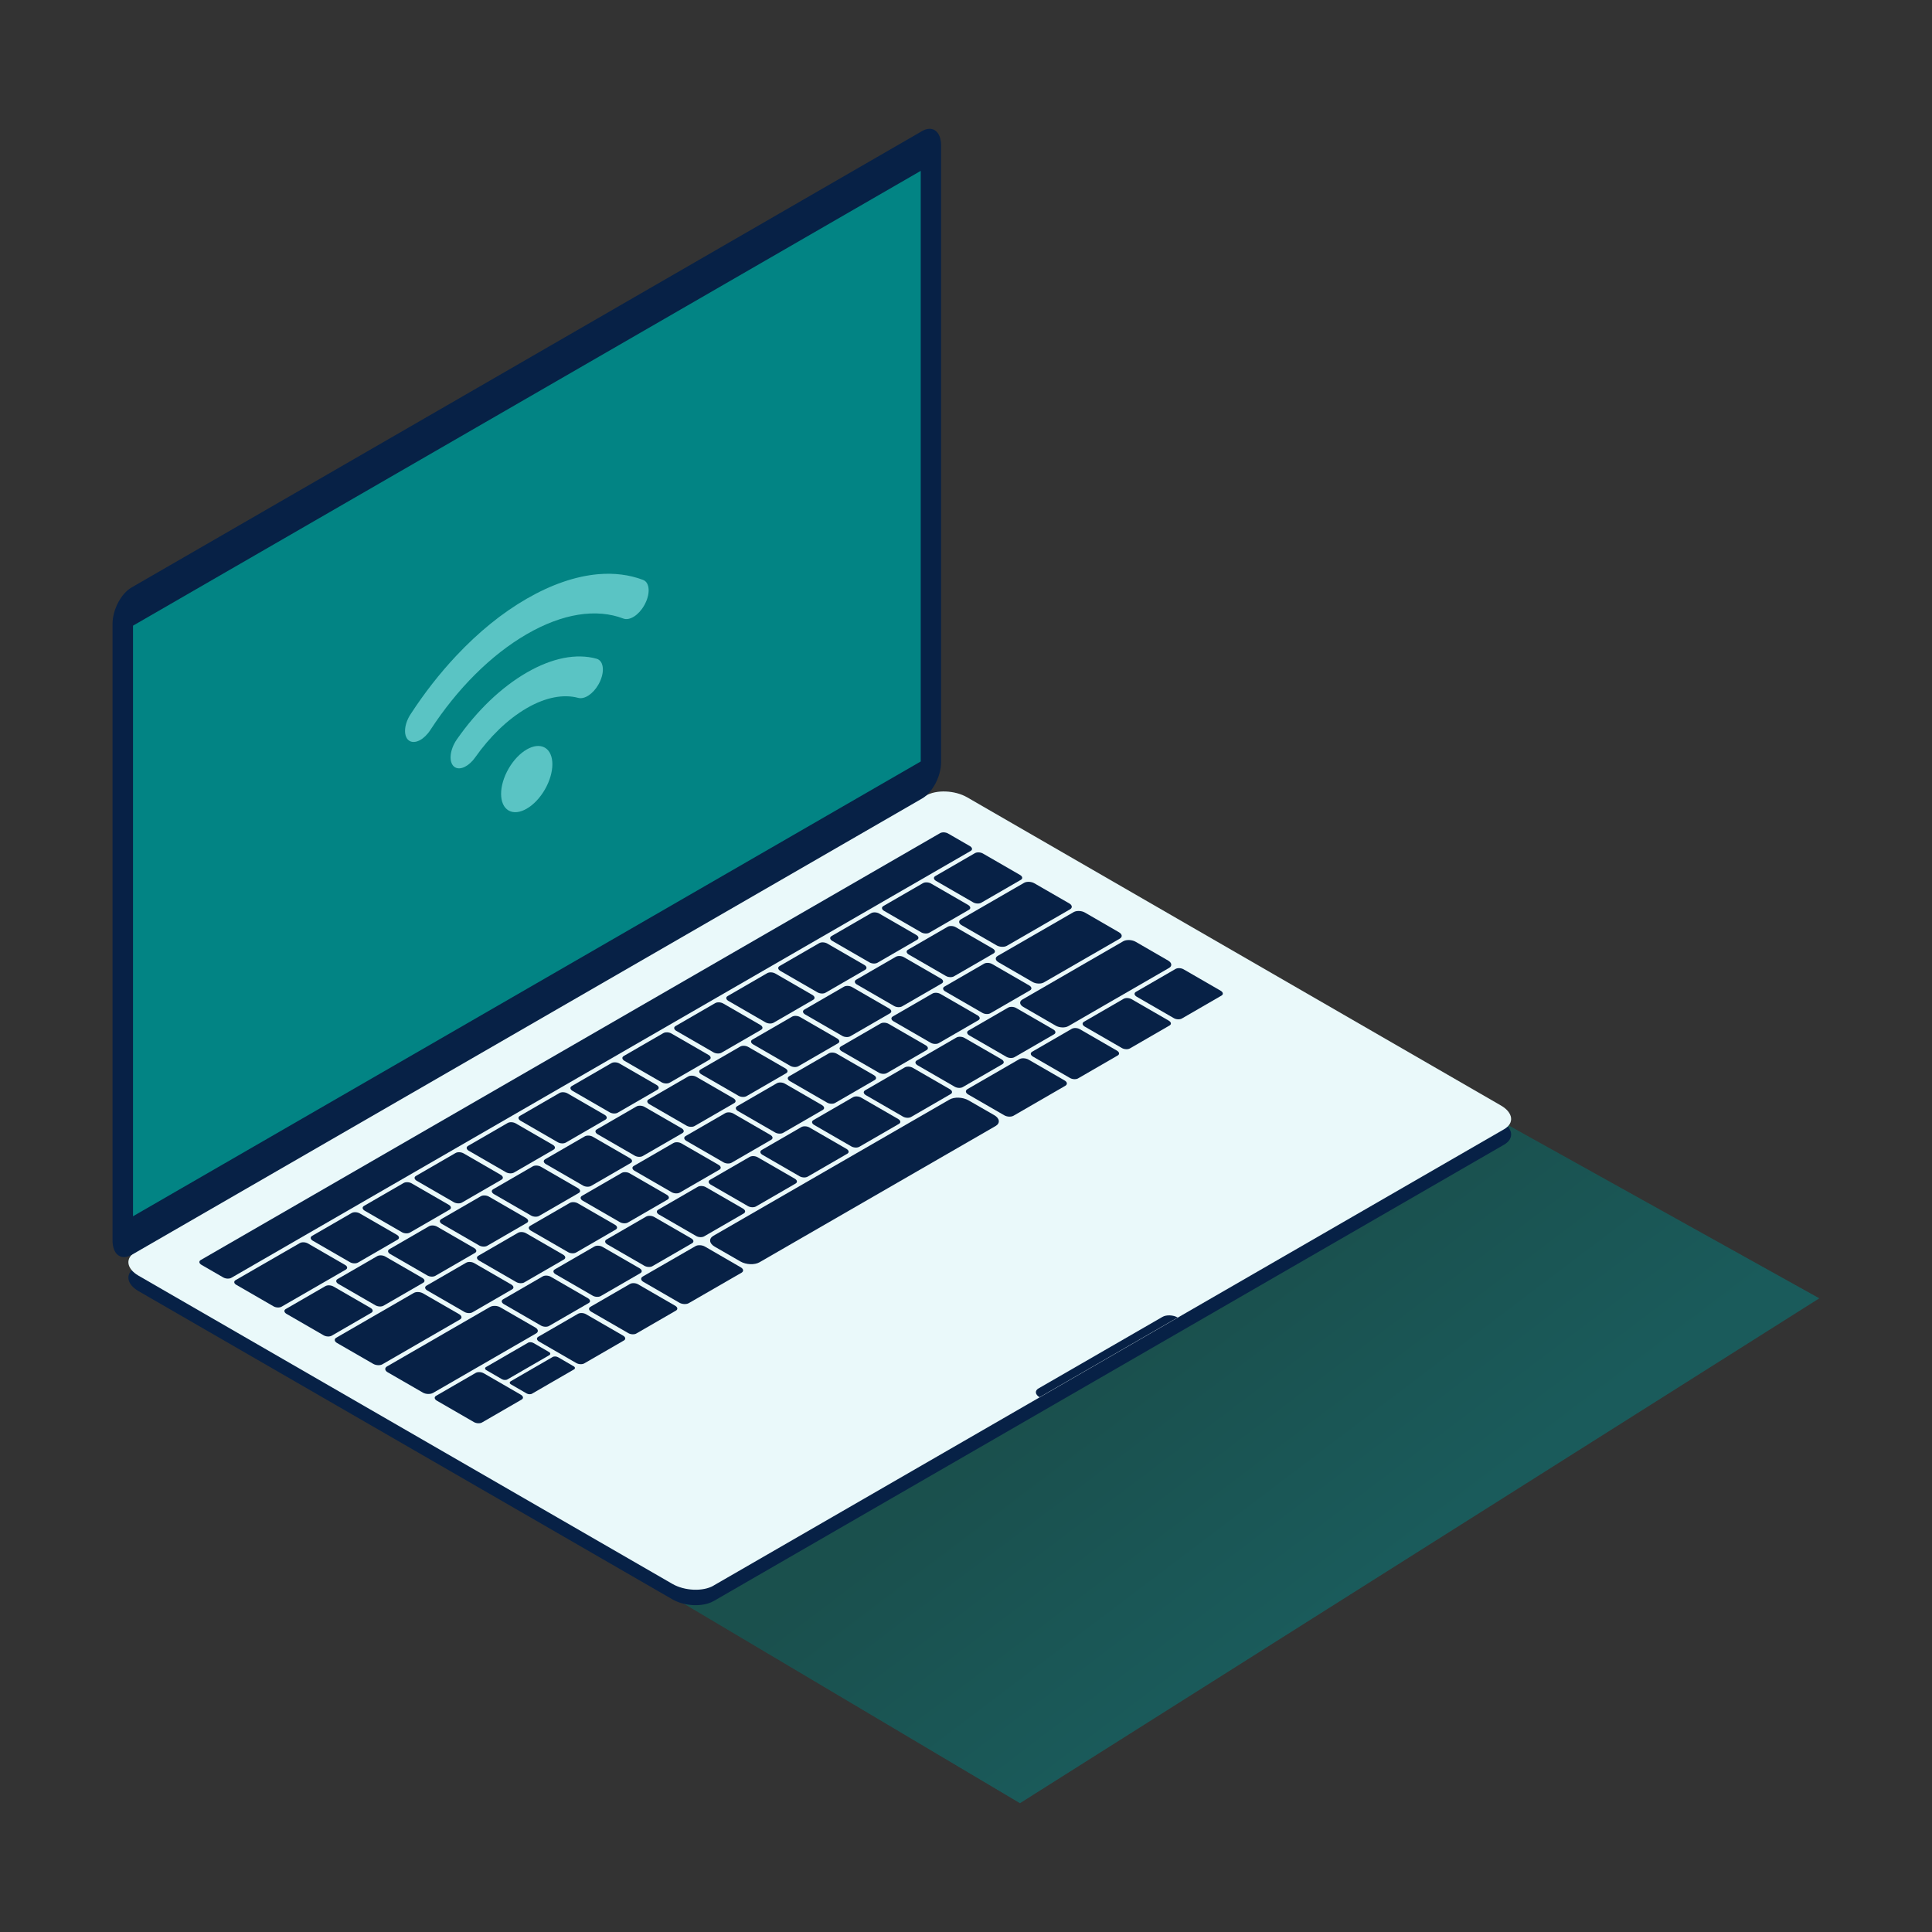 <svg width="120" height="120" viewBox="0 0 120 120" fill="none" xmlns="http://www.w3.org/2000/svg">
<rect x="0" y="0" width="120" height="120" fill="#333333" stroke="none"/>
<path d="M63.339 53L113 80.641L63.351 112L14 82.705L63.339 53Z" fill="url(#paint0_linear_380_3951)" fill-opacity="0.5"/>
<path d="M44.313 99.453L93.418 71.1C94.074 70.722 93.987 70.066 93.232 69.627L60.065 50.478C59.309 50.044 58.171 49.995 57.515 50.372L8.416 78.719C7.76 79.096 7.846 79.752 8.601 80.192L41.769 99.341C42.524 99.775 43.663 99.824 44.319 99.447L44.313 99.453Z" fill="#072146"/>
<path d="M44.313 98.487L93.418 70.141C94.074 69.763 93.987 69.107 93.232 68.668L60.065 49.519C59.309 49.085 58.171 49.036 57.515 49.413L8.416 77.76C7.76 78.137 7.846 78.793 8.601 79.233L41.769 98.382C42.524 98.816 43.663 98.865 44.319 98.487H44.313Z" fill="#EAF9FA"/>
<path d="M57.029 90.145L78.957 77.481C79.217 77.333 79.186 77.067 78.883 76.894L65.681 69.269C65.378 69.095 64.926 69.077 64.66 69.225L42.731 81.888C42.472 82.037 42.502 82.303 42.806 82.476L56.007 90.101C56.311 90.275 56.762 90.293 57.029 90.145Z" fill="#EAF9FA"/>
<path d="M30.221 88.604L76.293 62.003C76.553 61.855 76.522 61.589 76.219 61.415L59.13 51.55C58.827 51.376 58.375 51.358 58.109 51.506L12.037 78.108C11.777 78.256 11.808 78.522 12.111 78.695L29.199 88.561C29.503 88.734 29.954 88.753 30.221 88.604Z" fill="#EAF9FA"/>
<path d="M60.954 56.066L63.405 54.649C63.535 54.575 63.517 54.445 63.368 54.352L61.053 53.015C60.905 52.928 60.676 52.916 60.546 52.996L58.095 54.414C57.965 54.488 57.983 54.618 58.132 54.711L60.447 56.048C60.595 56.134 60.824 56.147 60.954 56.066Z" fill="#072146"/>
<path d="M57.728 57.928L60.179 56.511C60.309 56.437 60.29 56.307 60.142 56.214L57.827 54.877C57.678 54.791 57.449 54.778 57.319 54.859L54.868 56.276C54.738 56.35 54.757 56.48 54.906 56.573L57.22 57.91C57.369 57.996 57.598 58.009 57.728 57.928Z" fill="#072146"/>
<path d="M54.509 59.793L56.96 58.375C57.09 58.301 57.071 58.171 56.923 58.078L54.608 56.741C54.459 56.655 54.23 56.642 54.101 56.723L51.65 58.14C51.52 58.215 51.538 58.344 51.687 58.437L54.002 59.774C54.15 59.861 54.379 59.873 54.509 59.793Z" fill="#072146"/>
<path d="M51.282 61.655L53.733 60.238C53.863 60.163 53.845 60.033 53.696 59.941L51.382 58.604C51.233 58.517 51.004 58.505 50.874 58.585L48.423 60.002C48.293 60.077 48.312 60.207 48.46 60.3L50.775 61.636C50.923 61.723 51.153 61.736 51.282 61.655Z" fill="#072146"/>
<path d="M48.056 63.518L50.507 62.101C50.637 62.027 50.618 61.897 50.47 61.804L48.155 60.467C48.006 60.38 47.777 60.368 47.647 60.448L45.197 61.866C45.066 61.94 45.085 62.07 45.234 62.163L47.548 63.5C47.697 63.586 47.926 63.599 48.056 63.518Z" fill="#072146"/>
<path d="M44.822 65.381L47.273 63.963C47.402 63.889 47.384 63.759 47.235 63.666L44.921 62.329C44.772 62.243 44.543 62.23 44.413 62.311L41.962 63.728C41.832 63.802 41.851 63.932 41.999 64.025L44.314 65.362C44.463 65.449 44.692 65.461 44.822 65.381Z" fill="#072146"/>
<path d="M41.603 67.243L44.054 65.826C44.184 65.751 44.165 65.621 44.017 65.528L41.702 64.192C41.553 64.105 41.324 64.093 41.194 64.173L38.743 65.59C38.613 65.665 38.632 65.795 38.781 65.888L41.095 67.224C41.244 67.311 41.473 67.323 41.603 67.243Z" fill="#072146"/>
<path d="M38.376 69.107L40.827 67.69C40.957 67.616 40.939 67.486 40.79 67.393L38.475 66.056C38.327 65.969 38.098 65.957 37.968 66.037L35.517 67.455C35.387 67.529 35.405 67.659 35.554 67.752L37.869 69.089C38.017 69.175 38.246 69.188 38.376 69.107Z" fill="#072146"/>
<path d="M35.15 70.964L37.601 69.546C37.731 69.472 37.712 69.342 37.563 69.249L35.249 67.912C35.1 67.826 34.871 67.813 34.741 67.894L32.29 69.311C32.16 69.385 32.179 69.515 32.327 69.608L34.642 70.945C34.791 71.032 35.02 71.044 35.15 70.964Z" fill="#072146"/>
<path d="M31.931 72.826L34.382 71.409C34.512 71.334 34.493 71.204 34.345 71.112L32.03 69.775C31.881 69.688 31.652 69.676 31.522 69.756L29.072 71.173C28.942 71.248 28.96 71.378 29.109 71.471L31.423 72.807C31.572 72.894 31.801 72.906 31.931 72.826Z" fill="#072146"/>
<path d="M28.697 74.69L31.148 73.273C31.277 73.199 31.259 73.069 31.11 72.976L28.796 71.639C28.647 71.552 28.418 71.54 28.288 71.62L25.837 73.038C25.707 73.112 25.726 73.242 25.874 73.335L28.189 74.672C28.338 74.758 28.567 74.771 28.697 74.69Z" fill="#072146"/>
<path d="M25.47 76.552L27.921 75.135C28.051 75.061 28.032 74.931 27.884 74.838L25.569 73.501C25.421 73.415 25.192 73.402 25.061 73.483L22.611 74.9C22.481 74.974 22.499 75.104 22.648 75.197L24.962 76.534C25.111 76.621 25.34 76.633 25.47 76.552Z" fill="#072146"/>
<path d="M22.243 78.416L24.694 76.998C24.824 76.924 24.806 76.794 24.657 76.701L22.342 75.365C22.194 75.278 21.965 75.266 21.835 75.346L19.384 76.763C19.254 76.838 19.273 76.968 19.421 77.06L21.736 78.397C21.884 78.484 22.113 78.496 22.243 78.416Z" fill="#072146"/>
<path d="M17.496 81.157L21.476 78.86C21.606 78.786 21.587 78.656 21.438 78.57L19.124 77.233C18.975 77.146 18.746 77.134 18.616 77.214L14.636 79.51C14.507 79.585 14.525 79.715 14.674 79.801L16.988 81.138C17.137 81.225 17.366 81.237 17.496 81.157Z" fill="#072146"/>
<path d="M62.537 58.746L66.461 56.48C66.622 56.388 66.603 56.22 66.418 56.115L64.239 54.859C64.053 54.754 63.769 54.741 63.608 54.834L59.684 57.099C59.523 57.192 59.541 57.359 59.727 57.464L61.906 58.721C62.091 58.826 62.376 58.838 62.537 58.746Z" fill="#072146"/>
<path d="M59.259 60.638L61.71 59.221C61.84 59.147 61.821 59.017 61.673 58.924L59.358 57.587C59.209 57.501 58.98 57.488 58.851 57.569L56.4 58.986C56.27 59.06 56.288 59.19 56.437 59.283L58.752 60.62C58.9 60.706 59.129 60.719 59.259 60.638Z" fill="#072146"/>
<path d="M56.04 62.503L58.491 61.085C58.621 61.011 58.603 60.881 58.454 60.788L56.139 59.451C55.991 59.365 55.762 59.352 55.632 59.433L53.181 60.85C53.051 60.924 53.069 61.054 53.218 61.147L55.533 62.484C55.681 62.571 55.91 62.583 56.04 62.503Z" fill="#072146"/>
<path d="M52.822 64.359L55.273 62.942C55.402 62.867 55.384 62.737 55.235 62.645L52.921 61.308C52.772 61.221 52.543 61.209 52.413 61.289L49.962 62.707C49.832 62.781 49.851 62.911 49.999 63.004L52.314 64.341C52.463 64.427 52.692 64.44 52.822 64.359Z" fill="#072146"/>
<path d="M46.376 68.079L48.827 66.662C48.957 66.587 48.939 66.457 48.79 66.364L46.475 65.028C46.327 64.941 46.098 64.928 45.968 65.009L43.517 66.426C43.387 66.501 43.405 66.631 43.554 66.723L45.869 68.06C46.017 68.147 46.246 68.159 46.376 68.079Z" fill="#072146"/>
<path d="M49.595 66.221L52.046 64.804C52.176 64.73 52.157 64.6 52.009 64.507L49.694 63.17C49.545 63.084 49.316 63.071 49.187 63.152L46.736 64.569C46.606 64.643 46.624 64.773 46.773 64.866L49.087 66.203C49.236 66.29 49.465 66.302 49.595 66.221Z" fill="#072146"/>
<path d="M43.15 69.935L45.601 68.518C45.731 68.444 45.712 68.314 45.563 68.221L43.249 66.884C43.1 66.797 42.871 66.785 42.741 66.865L40.29 68.283C40.16 68.357 40.179 68.487 40.327 68.58L42.642 69.917C42.791 70.003 43.02 70.016 43.15 69.935Z" fill="#072146"/>
<path d="M39.931 71.799L42.382 70.382C42.512 70.308 42.493 70.178 42.345 70.085L40.03 68.748C39.881 68.662 39.652 68.649 39.522 68.73L37.072 70.147C36.941 70.221 36.96 70.351 37.109 70.444L39.423 71.781C39.572 71.868 39.801 71.88 39.931 71.799Z" fill="#072146"/>
<path d="M36.72 73.656L39.171 72.239C39.301 72.164 39.282 72.034 39.134 71.942L36.819 70.605C36.67 70.518 36.441 70.506 36.312 70.586L33.861 72.004C33.731 72.078 33.749 72.208 33.898 72.3L36.212 73.637C36.361 73.724 36.59 73.736 36.72 73.656Z" fill="#072146"/>
<path d="M33.493 75.518L35.944 74.101C36.074 74.027 36.056 73.897 35.907 73.804L33.592 72.467C33.444 72.38 33.215 72.368 33.085 72.448L30.634 73.866C30.504 73.94 30.523 74.07 30.671 74.163L32.986 75.5C33.134 75.586 33.363 75.599 33.493 75.518Z" fill="#072146"/>
<path d="M30.267 77.375L32.718 75.957C32.848 75.883 32.829 75.753 32.681 75.66L30.366 74.323C30.217 74.237 29.988 74.224 29.858 74.305L27.407 75.722C27.277 75.796 27.296 75.927 27.445 76.019L29.759 77.356C29.908 77.443 30.137 77.455 30.267 77.375Z" fill="#072146"/>
<path d="M27.048 79.239L29.499 77.822C29.629 77.747 29.61 77.617 29.462 77.525L27.147 76.188C26.999 76.101 26.77 76.089 26.64 76.169L24.189 77.587C24.059 77.661 24.077 77.791 24.226 77.884L26.541 79.22C26.689 79.307 26.918 79.32 27.048 79.239Z" fill="#072146"/>
<path d="M23.829 81.095L26.28 79.678C26.41 79.604 26.392 79.474 26.243 79.381L23.928 78.044C23.78 77.957 23.551 77.945 23.421 78.026L20.97 79.443C20.84 79.517 20.858 79.647 21.007 79.74L23.322 81.077C23.47 81.163 23.699 81.176 23.829 81.095Z" fill="#072146"/>
<path d="M20.611 82.958L23.061 81.54C23.192 81.466 23.173 81.336 23.024 81.243L20.71 79.906C20.561 79.82 20.332 79.807 20.202 79.888L17.751 81.305C17.621 81.379 17.64 81.51 17.788 81.602L20.103 82.939C20.252 83.026 20.481 83.038 20.611 82.958Z" fill="#072146"/>
<path d="M64.829 61.024L69.551 58.301C69.731 58.196 69.706 58.023 69.502 57.905L67.385 56.68C67.181 56.562 66.871 56.55 66.692 56.649L61.97 59.372C61.79 59.477 61.815 59.65 62.019 59.768L64.136 60.993C64.34 61.111 64.65 61.123 64.829 61.024Z" fill="#072146"/>
<path d="M61.525 62.929L63.976 61.512C64.106 61.438 64.087 61.308 63.938 61.215L61.624 59.878C61.475 59.791 61.246 59.779 61.116 59.86L58.665 61.277C58.535 61.351 58.554 61.481 58.702 61.574L61.017 62.911C61.166 62.998 61.395 63.01 61.525 62.929Z" fill="#072146"/>
<path d="M58.314 64.787L60.765 63.37C60.895 63.295 60.876 63.165 60.727 63.072L58.413 61.736C58.264 61.649 58.035 61.636 57.905 61.717L55.454 63.134C55.324 63.209 55.343 63.339 55.491 63.431L57.806 64.768C57.955 64.855 58.184 64.867 58.314 64.787Z" fill="#072146"/>
<path d="M55.095 66.645L57.546 65.228C57.676 65.154 57.657 65.024 57.509 64.931L55.194 63.594C55.045 63.507 54.816 63.495 54.687 63.575L52.236 64.993C52.106 65.067 52.124 65.197 52.273 65.29L54.587 66.627C54.736 66.713 54.965 66.726 55.095 66.645Z" fill="#072146"/>
<path d="M51.876 68.502L54.327 67.084C54.457 67.01 54.439 66.88 54.29 66.787L51.975 65.45C51.827 65.364 51.598 65.351 51.468 65.432L49.017 66.849C48.887 66.923 48.905 67.053 49.054 67.146L51.369 68.483C51.517 68.57 51.746 68.582 51.876 68.502Z" fill="#072146"/>
<path d="M48.65 70.358L51.101 68.941C51.231 68.867 51.212 68.737 51.063 68.644L48.749 67.307C48.6 67.22 48.371 67.208 48.241 67.288L45.79 68.706C45.66 68.78 45.679 68.91 45.827 69.003L48.142 70.34C48.291 70.426 48.52 70.439 48.65 70.358Z" fill="#072146"/>
<path d="M45.447 72.214L47.898 70.796C48.027 70.722 48.009 70.592 47.86 70.499L45.546 69.162C45.397 69.076 45.168 69.063 45.038 69.144L42.587 70.561C42.457 70.635 42.476 70.765 42.624 70.858L44.939 72.195C45.088 72.282 45.317 72.294 45.447 72.214Z" fill="#072146"/>
<path d="M42.228 74.07L44.679 72.653C44.809 72.579 44.79 72.448 44.642 72.356L42.327 71.019C42.178 70.932 41.949 70.92 41.819 71L39.368 72.418C39.238 72.492 39.257 72.622 39.406 72.715L41.72 74.052C41.869 74.138 42.098 74.15 42.228 74.07Z" fill="#072146"/>
<path d="M39.009 75.928L41.46 74.511C41.59 74.437 41.571 74.307 41.423 74.214L39.108 72.877C38.959 72.79 38.73 72.778 38.601 72.859L36.15 74.276C36.02 74.35 36.038 74.48 36.187 74.573L38.502 75.91C38.65 75.996 38.879 76.009 39.009 75.928Z" fill="#072146"/>
<path d="M35.79 77.791L38.241 76.373C38.371 76.299 38.353 76.169 38.204 76.076L35.889 74.74C35.741 74.653 35.512 74.641 35.382 74.721L32.931 76.138C32.801 76.213 32.819 76.343 32.968 76.435L35.283 77.772C35.431 77.859 35.66 77.871 35.79 77.791Z" fill="#072146"/>
<path d="M32.572 79.648L35.023 78.231C35.152 78.157 35.134 78.027 34.985 77.934L32.671 76.597C32.522 76.51 32.293 76.498 32.163 76.578L29.712 77.996C29.582 78.07 29.601 78.2 29.749 78.293L32.064 79.63C32.213 79.716 32.442 79.729 32.572 79.648Z" fill="#072146"/>
<path d="M29.353 81.505L31.804 80.087C31.934 80.013 31.915 79.883 31.767 79.79L29.452 78.453C29.303 78.367 29.074 78.354 28.944 78.435L26.493 79.852C26.363 79.926 26.382 80.056 26.53 80.149L28.845 81.486C28.994 81.573 29.223 81.585 29.353 81.505Z" fill="#072146"/>
<path d="M23.747 84.741L28.568 81.956C28.71 81.875 28.692 81.733 28.531 81.634L26.266 80.328C26.099 80.235 25.851 80.223 25.709 80.303L20.887 83.088C20.745 83.169 20.763 83.311 20.924 83.41L23.189 84.716C23.357 84.809 23.604 84.822 23.747 84.741Z" fill="#072146"/>
<path d="M66.354 63.735L72.612 60.121C72.816 60.003 72.791 59.799 72.556 59.663L70.544 58.499C70.309 58.363 69.957 58.35 69.758 58.468L63.501 62.083C63.297 62.2 63.322 62.404 63.557 62.541L65.568 63.704C65.804 63.84 66.156 63.853 66.354 63.735Z" fill="#072146"/>
<path d="M63.017 65.66L65.468 64.243C65.598 64.168 65.579 64.038 65.431 63.946L63.116 62.609C62.967 62.522 62.738 62.51 62.608 62.59L60.157 64.007C60.028 64.082 60.046 64.212 60.195 64.305L62.509 65.641C62.658 65.728 62.887 65.74 63.017 65.66Z" fill="#072146"/>
<path d="M59.806 67.517L62.257 66.1C62.387 66.026 62.368 65.896 62.22 65.803L59.905 64.466C59.756 64.379 59.527 64.367 59.397 64.448L56.947 65.865C56.816 65.939 56.835 66.069 56.984 66.162L59.298 67.499C59.447 67.585 59.676 67.598 59.806 67.517Z" fill="#072146"/>
<path d="M56.595 69.374L59.046 67.956C59.176 67.882 59.157 67.752 59.009 67.659L56.694 66.323C56.545 66.236 56.316 66.224 56.187 66.304L53.736 67.721C53.606 67.796 53.624 67.925 53.773 68.018L56.087 69.355C56.236 69.442 56.465 69.454 56.595 69.374Z" fill="#072146"/>
<path d="M53.384 71.223L55.835 69.806C55.965 69.732 55.946 69.602 55.798 69.509L53.483 68.172C53.334 68.085 53.105 68.073 52.976 68.153L50.525 69.571C50.395 69.645 50.413 69.775 50.562 69.868L52.877 71.205C53.025 71.291 53.254 71.304 53.384 71.223Z" fill="#072146"/>
<path d="M50.173 73.08L52.624 71.662C52.754 71.588 52.735 71.458 52.587 71.365L50.272 70.028C50.124 69.942 49.895 69.93 49.765 70.01L47.314 71.427C47.184 71.502 47.202 71.632 47.351 71.724L49.666 73.061C49.814 73.148 50.043 73.16 50.173 73.08Z" fill="#072146"/>
<path d="M46.962 74.931L49.413 73.514C49.543 73.44 49.525 73.31 49.376 73.217L47.061 71.88C46.913 71.793 46.684 71.781 46.554 71.862L44.103 73.279C43.973 73.353 43.991 73.483 44.14 73.576L46.455 74.913C46.603 74.999 46.832 75.012 46.962 74.931Z" fill="#072146"/>
<path d="M43.743 76.788L46.194 75.371C46.324 75.296 46.306 75.166 46.157 75.073L43.842 73.737C43.694 73.65 43.465 73.638 43.335 73.718L40.884 75.135C40.754 75.21 40.773 75.34 40.921 75.432L43.236 76.769C43.384 76.856 43.613 76.868 43.743 76.788Z" fill="#072146"/>
<path d="M40.532 78.639L42.983 77.222C43.113 77.148 43.095 77.018 42.946 76.925L40.632 75.588C40.483 75.501 40.254 75.489 40.124 75.57L37.673 76.987C37.543 77.061 37.562 77.191 37.71 77.284L40.025 78.621C40.173 78.707 40.403 78.72 40.532 78.639Z" fill="#072146"/>
<path d="M37.322 80.496L39.773 79.079C39.902 79.004 39.884 78.874 39.735 78.781L37.421 77.445C37.272 77.358 37.043 77.346 36.913 77.426L34.462 78.843C34.332 78.918 34.351 79.048 34.499 79.14L36.814 80.477C36.963 80.564 37.192 80.576 37.322 80.496Z" fill="#072146"/>
<path d="M34.111 82.353L36.562 80.936C36.691 80.862 36.673 80.732 36.524 80.639L34.21 79.302C34.061 79.215 33.832 79.203 33.702 79.283L31.251 80.701C31.121 80.775 31.14 80.905 31.288 80.998L33.603 82.335C33.752 82.421 33.981 82.434 34.111 82.353Z" fill="#072146"/>
<path d="M26.897 86.517L33.297 82.822C33.458 82.73 33.439 82.562 33.254 82.457L31.075 81.201C30.889 81.089 30.605 81.083 30.438 81.176L24.038 84.871C23.877 84.964 23.895 85.131 24.081 85.236L26.26 86.493C26.445 86.604 26.73 86.61 26.897 86.517Z" fill="#072146"/>
<path d="M73.415 63.258L75.866 61.84C75.996 61.766 75.978 61.636 75.829 61.543L73.514 60.206C73.366 60.12 73.137 60.107 73.007 60.188L70.556 61.605C70.426 61.679 70.445 61.809 70.593 61.902L72.908 63.239C73.056 63.326 73.285 63.338 73.415 63.258Z" fill="#072146"/>
<path d="M70.189 65.114L72.64 63.697C72.77 63.622 72.751 63.492 72.603 63.4L70.288 62.063C70.139 61.976 69.91 61.964 69.78 62.044L67.329 63.462C67.199 63.536 67.218 63.666 67.367 63.759L69.681 65.095C69.83 65.182 70.059 65.195 70.189 65.114Z" fill="#072146"/>
<path d="M66.97 66.976L69.421 65.559C69.551 65.485 69.532 65.355 69.384 65.262L67.069 63.925C66.921 63.838 66.692 63.826 66.561 63.907L64.111 65.324C63.981 65.398 63.999 65.528 64.148 65.621L66.463 66.958C66.611 67.044 66.84 67.057 66.97 66.976Z" fill="#072146"/>
<path d="M62.953 69.299L66.165 67.442C66.314 67.355 66.296 67.207 66.122 67.108L63.882 65.814C63.708 65.715 63.455 65.703 63.306 65.789L60.094 67.646C59.945 67.733 59.964 67.881 60.137 67.98L62.378 69.274C62.551 69.373 62.805 69.385 62.953 69.299Z" fill="#072146"/>
<path d="M47.172 78.403L61.834 69.942C62.138 69.769 62.1 69.459 61.748 69.261L60.157 68.345C59.804 68.141 59.278 68.122 58.975 68.296L44.313 76.756C44.009 76.93 44.046 77.239 44.399 77.437L45.99 78.353C46.343 78.557 46.869 78.576 47.172 78.403Z" fill="#072146"/>
<path d="M42.782 80.94L46.056 79.052C46.205 78.966 46.186 78.817 46.013 78.718L43.779 77.424C43.605 77.326 43.345 77.313 43.197 77.4L39.923 79.287C39.774 79.374 39.793 79.523 39.966 79.622L42.2 80.915C42.373 81.014 42.633 81.027 42.782 80.94Z" fill="#072146"/>
<path d="M39.532 82.822L41.983 81.405C42.113 81.33 42.095 81.2 41.946 81.108L39.632 79.771C39.483 79.684 39.254 79.672 39.124 79.752L36.673 81.169C36.543 81.244 36.562 81.374 36.71 81.467L39.025 82.803C39.173 82.89 39.403 82.903 39.532 82.822Z" fill="#072146"/>
<path d="M36.298 84.678L38.749 83.261C38.879 83.187 38.86 83.057 38.712 82.964L36.397 81.627C36.249 81.54 36.02 81.528 35.89 81.609L33.439 83.026C33.309 83.1 33.327 83.23 33.476 83.323L35.791 84.66C35.939 84.746 36.168 84.759 36.298 84.678Z" fill="#072146"/>
<path d="M31.52 85.676L34.12 84.172C34.206 84.122 34.2 84.029 34.095 83.974L33.136 83.417C33.03 83.355 32.876 83.349 32.789 83.404L30.189 84.908C30.103 84.958 30.109 85.051 30.214 85.106L31.174 85.663C31.279 85.725 31.433 85.731 31.52 85.676Z" fill="#072146"/>
<path d="M33.051 86.561L35.651 85.057C35.737 85.007 35.731 84.914 35.626 84.859L34.667 84.302C34.562 84.24 34.407 84.234 34.32 84.289L31.721 85.793C31.634 85.843 31.64 85.936 31.745 85.991L32.705 86.548C32.81 86.61 32.965 86.616 33.051 86.561Z" fill="#072146"/>
<path d="M29.947 88.348L32.398 86.931C32.527 86.857 32.509 86.727 32.36 86.634L30.046 85.297C29.897 85.21 29.668 85.198 29.538 85.278L27.087 86.696C26.957 86.77 26.976 86.9 27.124 86.993L29.439 88.33C29.588 88.416 29.817 88.429 29.947 88.348Z" fill="#072146"/>
<path d="M14.377 79.363L60.288 52.855C60.418 52.781 60.4 52.651 60.251 52.558L58.889 51.772C58.741 51.685 58.512 51.673 58.382 51.753L12.47 78.261C12.34 78.336 12.359 78.466 12.508 78.558L13.869 79.345C14.018 79.431 14.247 79.444 14.377 79.363Z" fill="#072146"/>
<path d="M64.502 86.239L72.201 81.795C72.443 81.653 72.87 81.672 73.148 81.832L64.57 86.784C64.292 86.623 64.261 86.375 64.502 86.239Z" fill="#072146"/>
<path d="M8.172 77.945L57.271 49.598C57.927 49.221 58.453 48.212 58.453 47.339V9.034C58.453 8.161 57.921 7.765 57.271 8.143L8.172 36.489C7.516 36.867 6.99 37.876 6.99 38.748V77.047C6.99 77.92 7.522 78.316 8.172 77.938V77.945Z" fill="#072146"/>
<path d="M8.262 75.544L57.188 47.297V10.613L8.262 38.861V75.544Z" fill="#028484"/>
<path d="M31.59 50.341C30.969 49.982 30.969 48.818 31.591 47.74C32.213 46.663 33.221 46.08 33.843 46.439C34.465 46.798 34.464 47.962 33.842 49.04C33.22 50.117 32.212 50.7 31.59 50.341Z" fill="#5AC4C4"/>
<path d="M32.716 41.775C34.301 40.859 35.804 40.568 37.055 40.915C37.525 41.045 37.581 41.806 37.166 42.524C36.832 43.106 36.3 43.453 35.916 43.347C35.019 43.106 33.911 43.292 32.716 43.985C31.522 44.678 30.414 45.767 29.516 47.042C29.133 47.587 28.6 47.853 28.266 47.661C27.851 47.42 27.907 46.597 28.378 45.922C29.628 44.133 31.132 42.691 32.716 41.775Z" fill="#5AC4C4"/>
<path d="M28.323 40.748C29.715 39.263 31.195 38.062 32.724 37.183C34.252 36.304 35.725 35.797 37.124 35.667C38.151 35.574 39.098 35.698 39.946 36.02C40.38 36.187 40.404 36.923 40.008 37.61C39.662 38.217 39.105 38.563 38.721 38.421C37.037 37.777 34.939 38.105 32.724 39.386C30.508 40.668 28.41 42.76 26.726 45.347C26.349 45.928 25.792 46.225 25.439 46.021C25.043 45.792 25.067 45.025 25.501 44.363C26.355 43.05 27.296 41.844 28.323 40.748Z" fill="#5AC4C4"/>
<defs>
<linearGradient id="paint0_linear_380_3951" x1="64" y1="83" x2="82.852" y2="107.902" gradientUnits="userSpaceOnUse">
<stop offset="0.124" stop-color="#016D68"/>
<stop offset="0.794" stop-color="#028484"/>
</linearGradient>
</defs>
</svg>
